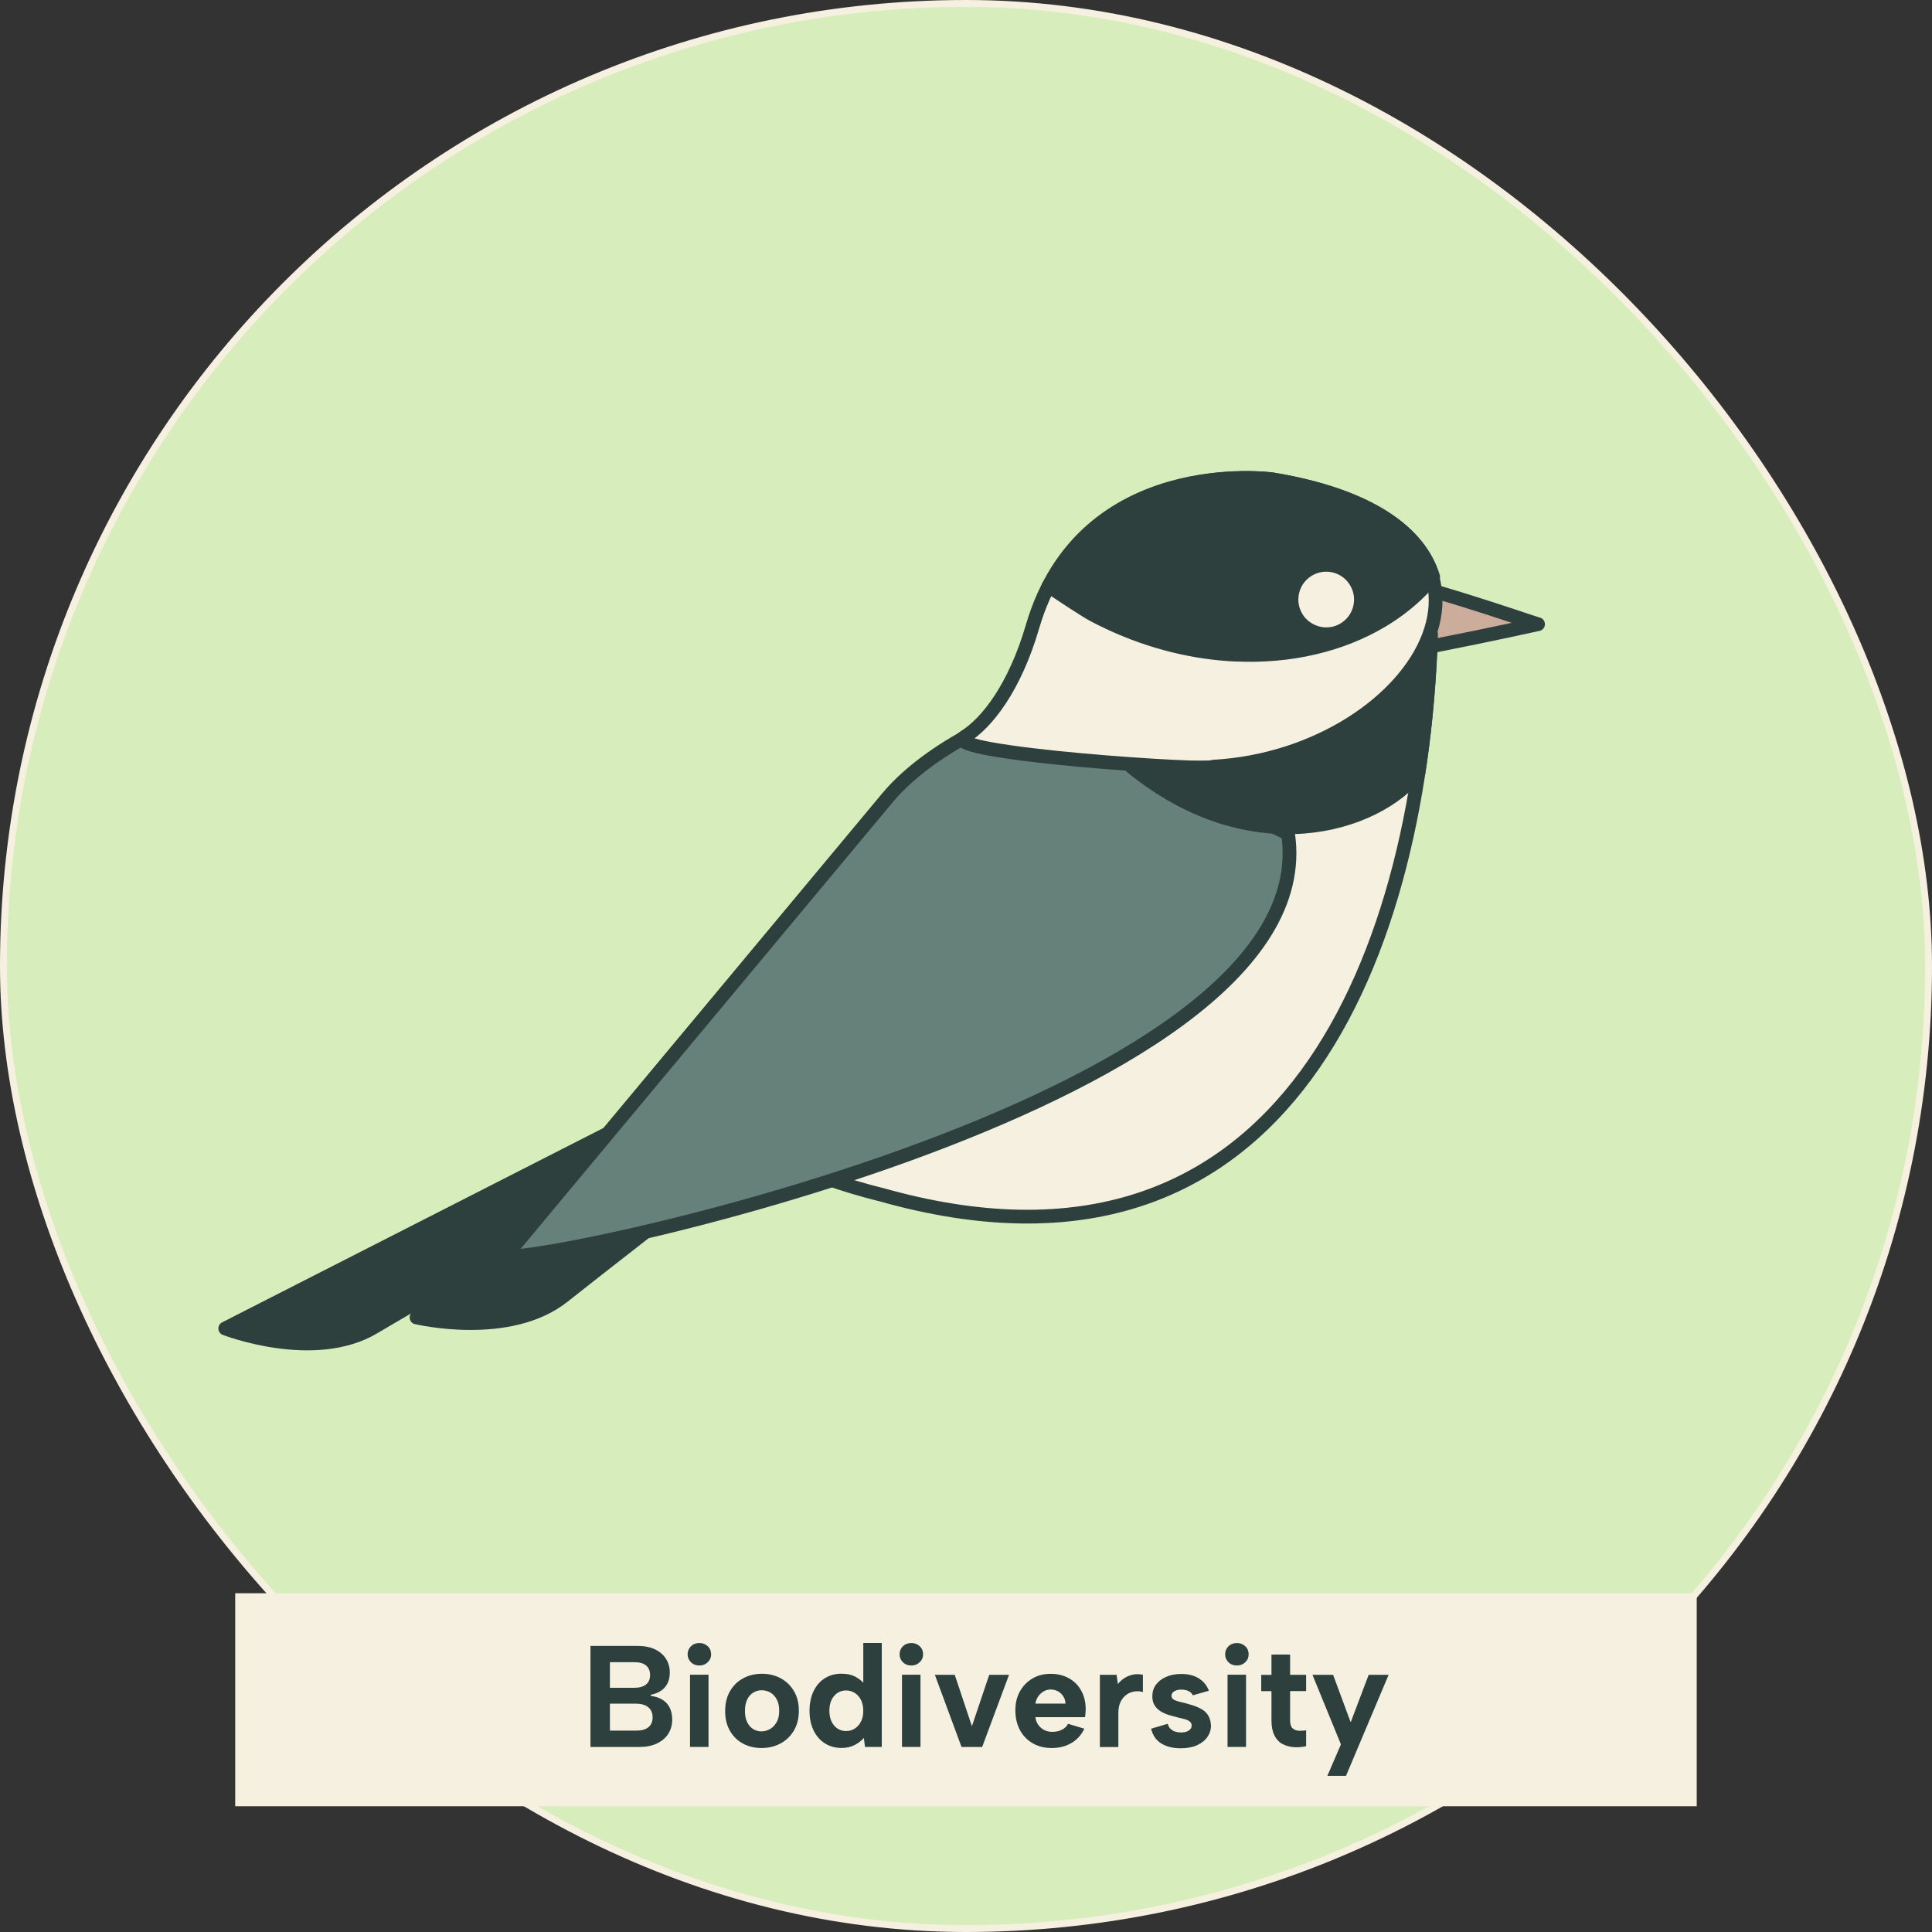 <?xml version="1.0" encoding="UTF-8"?>
<svg id="Layer_2" data-name="Layer 2" xmlns="http://www.w3.org/2000/svg" viewBox="0 0 281 281">
  <rect x="0" y="0" width="281" height="281" fill="#333333" stroke="none"/>
  <defs>
    <style>
      .cls-1 {
        stroke-width: .98px;
      }

      .cls-1, .cls-2 {
        stroke: #f6f0e0;
        stroke-miterlimit: 10;
      }

      .cls-1, .cls-3 {
        fill: #f6f0e0;
      }

      .cls-2 {
        fill: #d7edbc;
      }

      .cls-4 {
        fill: #66807a;
      }

      .cls-4, .cls-5, .cls-3, .cls-6 {
        fill-rule: evenodd;
        stroke: #2d403e;
        stroke-linecap: round;
        stroke-linejoin: round;
        stroke-width: 2px;
      }

      .cls-5, .cls-7 {
        fill: #2d403e;
      }

      .cls-7 {
        stroke-width: 0px;
      }

      .cls-6 {
        fill: #ccac9a;
      }
    </style>
  </defs>
  <g id="Content">
    <rect class="cls-2" x=".5" y=".5" width="280" height="280" rx="140" ry="140"/>
    <g>
      <path class="cls-5" d="m32.77,193.22s12.9,5.02,21.6-.17c8.71-5.19,68.66-39.86,68.66-39.86l-10.21-.78-80.06,40.81h0Z"/>
      <path class="cls-5" d="m60.58,191.61s13.46,3.23,21.38-3.09c7.93-6.32,62.64-48.78,62.64-48.78l-10.22.61-73.8,51.27h0Z"/>
      <path class="cls-3" d="m127.97,173.7c59.53,16.96,79.11-35.54,80.23-83.27l-56.25,14.12-54.09,53.17s8.67,10.63,30.11,15.99h0Z"/>
      <path class="cls-4" d="m187.34,121.26l-37.37-18.41s-13.77,4.63-20.93,13.23l-55.33,66.41c-2.41,2.89,119.61-21.21,113.63-61.23Z"/>
      <path class="cls-6" d="m223.7,90.78s-27.81,6.2-34.32,5.95c-6.51-.25-16.02-1.17-16.55-9.29-1-15.34,45.19,1.63,50.87,3.35h0Z"/>
      <path class="cls-3" d="m185,69.71s-27.45-3.78-34.83,21.44c-2.6,8.89-6.64,14.03-9.92,16.06-3.84,2.38,37.09,5.1,36.24,4.3,30.41-1.73,50.25-34.94,8.52-41.8h0Z"/>
      <path class="cls-5" d="m205.14,97.81c-5.37,7.19-16.21,15.65-39.64,13.57,0,0,4.08,4.25-.94.14,17.41,14.25,35.6,8.72,41.76.8.76-4.96,1.28-9.99,1.58-15.01.1-1.7.18-3.4.24-5.1-.65,1.91-1.67,3.79-3.02,5.59h0Z"/>
      <path class="cls-5" d="m179.77,95.21c7.85.36,15.26-1.37,21.21-4.92,1.85-1.1,3.55-2.38,5.09-3.83.85-.8,1.64-1.65,2.38-2.55-1.89-6.3-9.01-11.83-23.45-14.2,0,0-16.27-2.21-27.19,8.46l-5.31,7.08c1.32.87,5.19,3.48,6.63,4.24.74.39,1.5.77,2.28,1.13,6.07,2.83,12.34,4.33,18.36,4.6h0Zm8.95-5.16c-.55-.81-.88-1.79-.88-2.85,0-1.44.6-2.74,1.57-3.66.91-.86,2.13-1.39,3.48-1.39,1.8,0,3.38.94,4.27,2.36.49.78.78,1.7.78,2.69,0,1.13-.37,2.17-.99,3.01-.92,1.24-2.4,2.04-4.06,2.04s-3.26-.87-4.17-2.2h0Z"/>
    </g>
    <rect class="cls-1" x="34.7" y="232.22" width="211.59" height="30"/>
    <g>
      <path class="cls-7" d="m85.88,254.09v-14.7h6.83c1.02,0,1.88.17,2.58.51.7.34,1.23.81,1.59,1.39.36.58.54,1.24.54,1.96,0,.64-.12,1.19-.36,1.64-.24.45-.56.8-.98,1.06-.41.26-.88.44-1.42.54v.17c.64.08,1.2.26,1.66.54s.82.65,1.07,1.14c.25.49.38,1.08.38,1.78,0,.77-.19,1.45-.57,2.05s-.93,1.06-1.65,1.41c-.72.34-1.59.51-2.59.51h-7.08Zm8.67-10.46c0-.62-.2-1.08-.59-1.4s-.94-.47-1.66-.47h-3.59v3.72h3.57c.71,0,1.27-.16,1.67-.47.4-.31.6-.77.6-1.38Zm-5.84,8.08h3.86c.74,0,1.32-.16,1.73-.49.41-.33.62-.81.62-1.44s-.22-1.15-.66-1.49c-.44-.34-1.03-.5-1.75-.5h-3.8v3.93Z"/>
      <path class="cls-7" d="m101.73,242.24c-.5,0-.92-.16-1.24-.48-.32-.32-.48-.71-.48-1.15s.16-.85.48-1.17c.32-.31.73-.47,1.24-.47.48,0,.88.16,1.21.47s.49.7.49,1.17-.16.83-.49,1.15c-.33.32-.73.48-1.21.48Zm-1.37,1.34h2.69v10.5h-2.69v-10.5Z"/>
      <path class="cls-7" d="m110.76,254.24c-1.02,0-1.93-.22-2.73-.66s-1.42-1.06-1.88-1.87c-.46-.81-.68-1.75-.68-2.85s.23-2.06.7-2.88,1.11-1.44,1.92-1.88c.81-.44,1.72-.66,2.73-.66s1.92.22,2.73.66c.81.44,1.46,1.06,1.93,1.87.48.81.71,1.75.71,2.85s-.24,2.07-.72,2.88c-.48.81-1.13,1.44-1.95,1.88-.82.44-1.74.66-2.76.66Zm-.02-2.42c.43,0,.85-.11,1.24-.33.39-.22.71-.55.97-.99s.38-1,.38-1.69-.12-1.21-.36-1.65c-.24-.44-.55-.77-.93-.99-.39-.22-.8-.33-1.25-.33s-.84.11-1.21.33c-.37.22-.67.55-.89.99-.22.44-.34,1-.34,1.69s.11,1.21.33,1.65.51.77.87.99c.36.22.76.33,1.2.33Z"/>
      <path class="cls-7" d="m125.9,245.16l-.34.04v-6.24h2.69v15.12h-2.44l-.17-1.3c-.34.39-.78.73-1.33,1.02-.55.29-1.19.43-1.92.43-.91,0-1.71-.22-2.42-.67-.7-.45-1.25-1.07-1.64-1.88-.39-.81-.59-1.75-.59-2.85s.2-2.04.59-2.86c.39-.81.94-1.44,1.64-1.88s1.5-.66,2.42-.66c.83,0,1.54.17,2.13.5.59.34,1.05.74,1.38,1.22Zm-5.27,3.67c0,.88.23,1.59.68,2.13.45.54,1.05.81,1.77.81.45,0,.86-.12,1.23-.35.37-.23.67-.56.9-1,.23-.43.35-.97.35-1.6s-.12-1.16-.35-1.6c-.23-.43-.53-.77-.9-1-.37-.23-.78-.35-1.23-.35-.73,0-1.32.27-1.77.81-.46.54-.68,1.25-.68,2.13Z"/>
      <path class="cls-7" d="m132.56,242.24c-.5,0-.92-.16-1.24-.48-.32-.32-.48-.71-.48-1.15s.16-.85.48-1.17c.32-.31.73-.47,1.24-.47.48,0,.88.16,1.21.47s.49.7.49,1.17-.16.83-.49,1.15c-.33.32-.73.48-1.21.48Zm-1.37,1.34h2.69v10.5h-2.69v-10.5Z"/>
      <path class="cls-7" d="m138.86,243.59l2.5,7.48,2.52-7.48h2.88l-3.91,10.5h-3l-3.88-10.5h2.9Z"/>
      <path class="cls-7" d="m152.97,254.24c-1.05,0-1.97-.23-2.77-.69s-1.42-1.11-1.86-1.93c-.44-.83-.66-1.78-.66-2.86s.22-1.95.66-2.75,1.05-1.42,1.82-1.88,1.65-.68,2.65-.68,1.9.22,2.67.65c.77.43,1.37,1.04,1.79,1.82.43.78.64,1.68.64,2.72,0,.15-.01.33-.03.51-.02.19-.05.39-.07.6h-7.22c.06.45.2.83.43,1.14s.52.56.86.74c.34.17.73.26,1.17.26.52,0,.98-.1,1.4-.31s.71-.5.89-.86l2.37.71c-.42.9-1.04,1.59-1.87,2.08s-1.78.73-2.86.73Zm2-6.45c-.01-.39-.12-.75-.32-1.06s-.46-.56-.78-.74c-.32-.17-.68-.26-1.07-.26-.35,0-.68.09-.99.26-.31.18-.57.42-.79.72-.22.31-.36.67-.43,1.07h4.37Z"/>
      <path class="cls-7" d="m159.96,243.59h2.44l.19,1.34c.29-.36.63-.66,1-.89.37-.23.78-.39,1.23-.48.45-.09.92-.08,1.41.03v2.52c-.38-.13-.77-.16-1.19-.1-.41.06-.8.2-1.15.44-.36.24-.65.58-.88,1.02-.23.44-.35,1-.35,1.67v4.96h-2.69v-10.5Z"/>
      <path class="cls-7" d="m169.83,250.67c.08.35.23.62.43.8.2.18.43.31.69.39s.52.12.79.12c.49,0,.88-.09,1.16-.28s.42-.43.42-.72c0-.25-.1-.45-.29-.6s-.44-.26-.75-.35c-.3-.08-.62-.16-.96-.23-.38-.1-.78-.21-1.21-.33-.43-.12-.83-.29-1.21-.51-.38-.22-.69-.51-.93-.87-.25-.36-.37-.81-.37-1.35,0-.66.17-1.23.53-1.71.35-.48.84-.86,1.48-1.14.64-.28,1.38-.42,2.21-.42.99,0,1.83.21,2.52.63.69.42,1.18,1.02,1.49,1.81l-2.35.67c-.08-.2-.21-.36-.38-.48s-.37-.22-.6-.27c-.23-.06-.46-.08-.7-.08-.41,0-.74.08-1.01.24-.27.16-.4.38-.4.66,0,.17.05.3.15.41.1.1.23.19.41.26.17.07.38.13.61.19.23.06.49.12.77.19.43.11.87.24,1.31.39.44.15.85.33,1.22.56.37.22.67.52.89.9.22.38.35.85.38,1.43,0,.62-.18,1.17-.53,1.67-.35.5-.85.89-1.51,1.19s-1.46.44-2.39.44c-1.09,0-2.02-.23-2.78-.69s-1.26-1.18-1.5-2.16l2.42-.71Z"/>
      <path class="cls-7" d="m179.91,242.24c-.5,0-.92-.16-1.24-.48-.32-.32-.48-.71-.48-1.15s.16-.85.48-1.17c.32-.31.73-.47,1.24-.47.48,0,.88.16,1.21.47s.49.7.49,1.17-.16.83-.49,1.15c-.33.32-.73.48-1.21.48Zm-1.37,1.34h2.69v10.5h-2.69v-10.5Z"/>
      <path class="cls-7" d="m184.93,243.59v-2.94h2.71v2.94h2.33v2.37h-2.33v4.26c0,.55.12.93.36,1.15.24.22.54.34.89.36.36.01.72,0,1.08-.06v2.31c-.64.14-1.27.18-1.88.13-.61-.06-1.15-.22-1.63-.49s-.85-.69-1.12-1.25c-.27-.56-.41-1.27-.41-2.14v-4.26h-1.49v-2.37h1.49Z"/>
      <path class="cls-7" d="m199.09,243.59h2.88l-6.2,14.7h-2.71l1.97-4.58-4.14-10.12h3l2.56,6.91,2.62-6.91Z"/>
    </g>
  </g>
</svg>